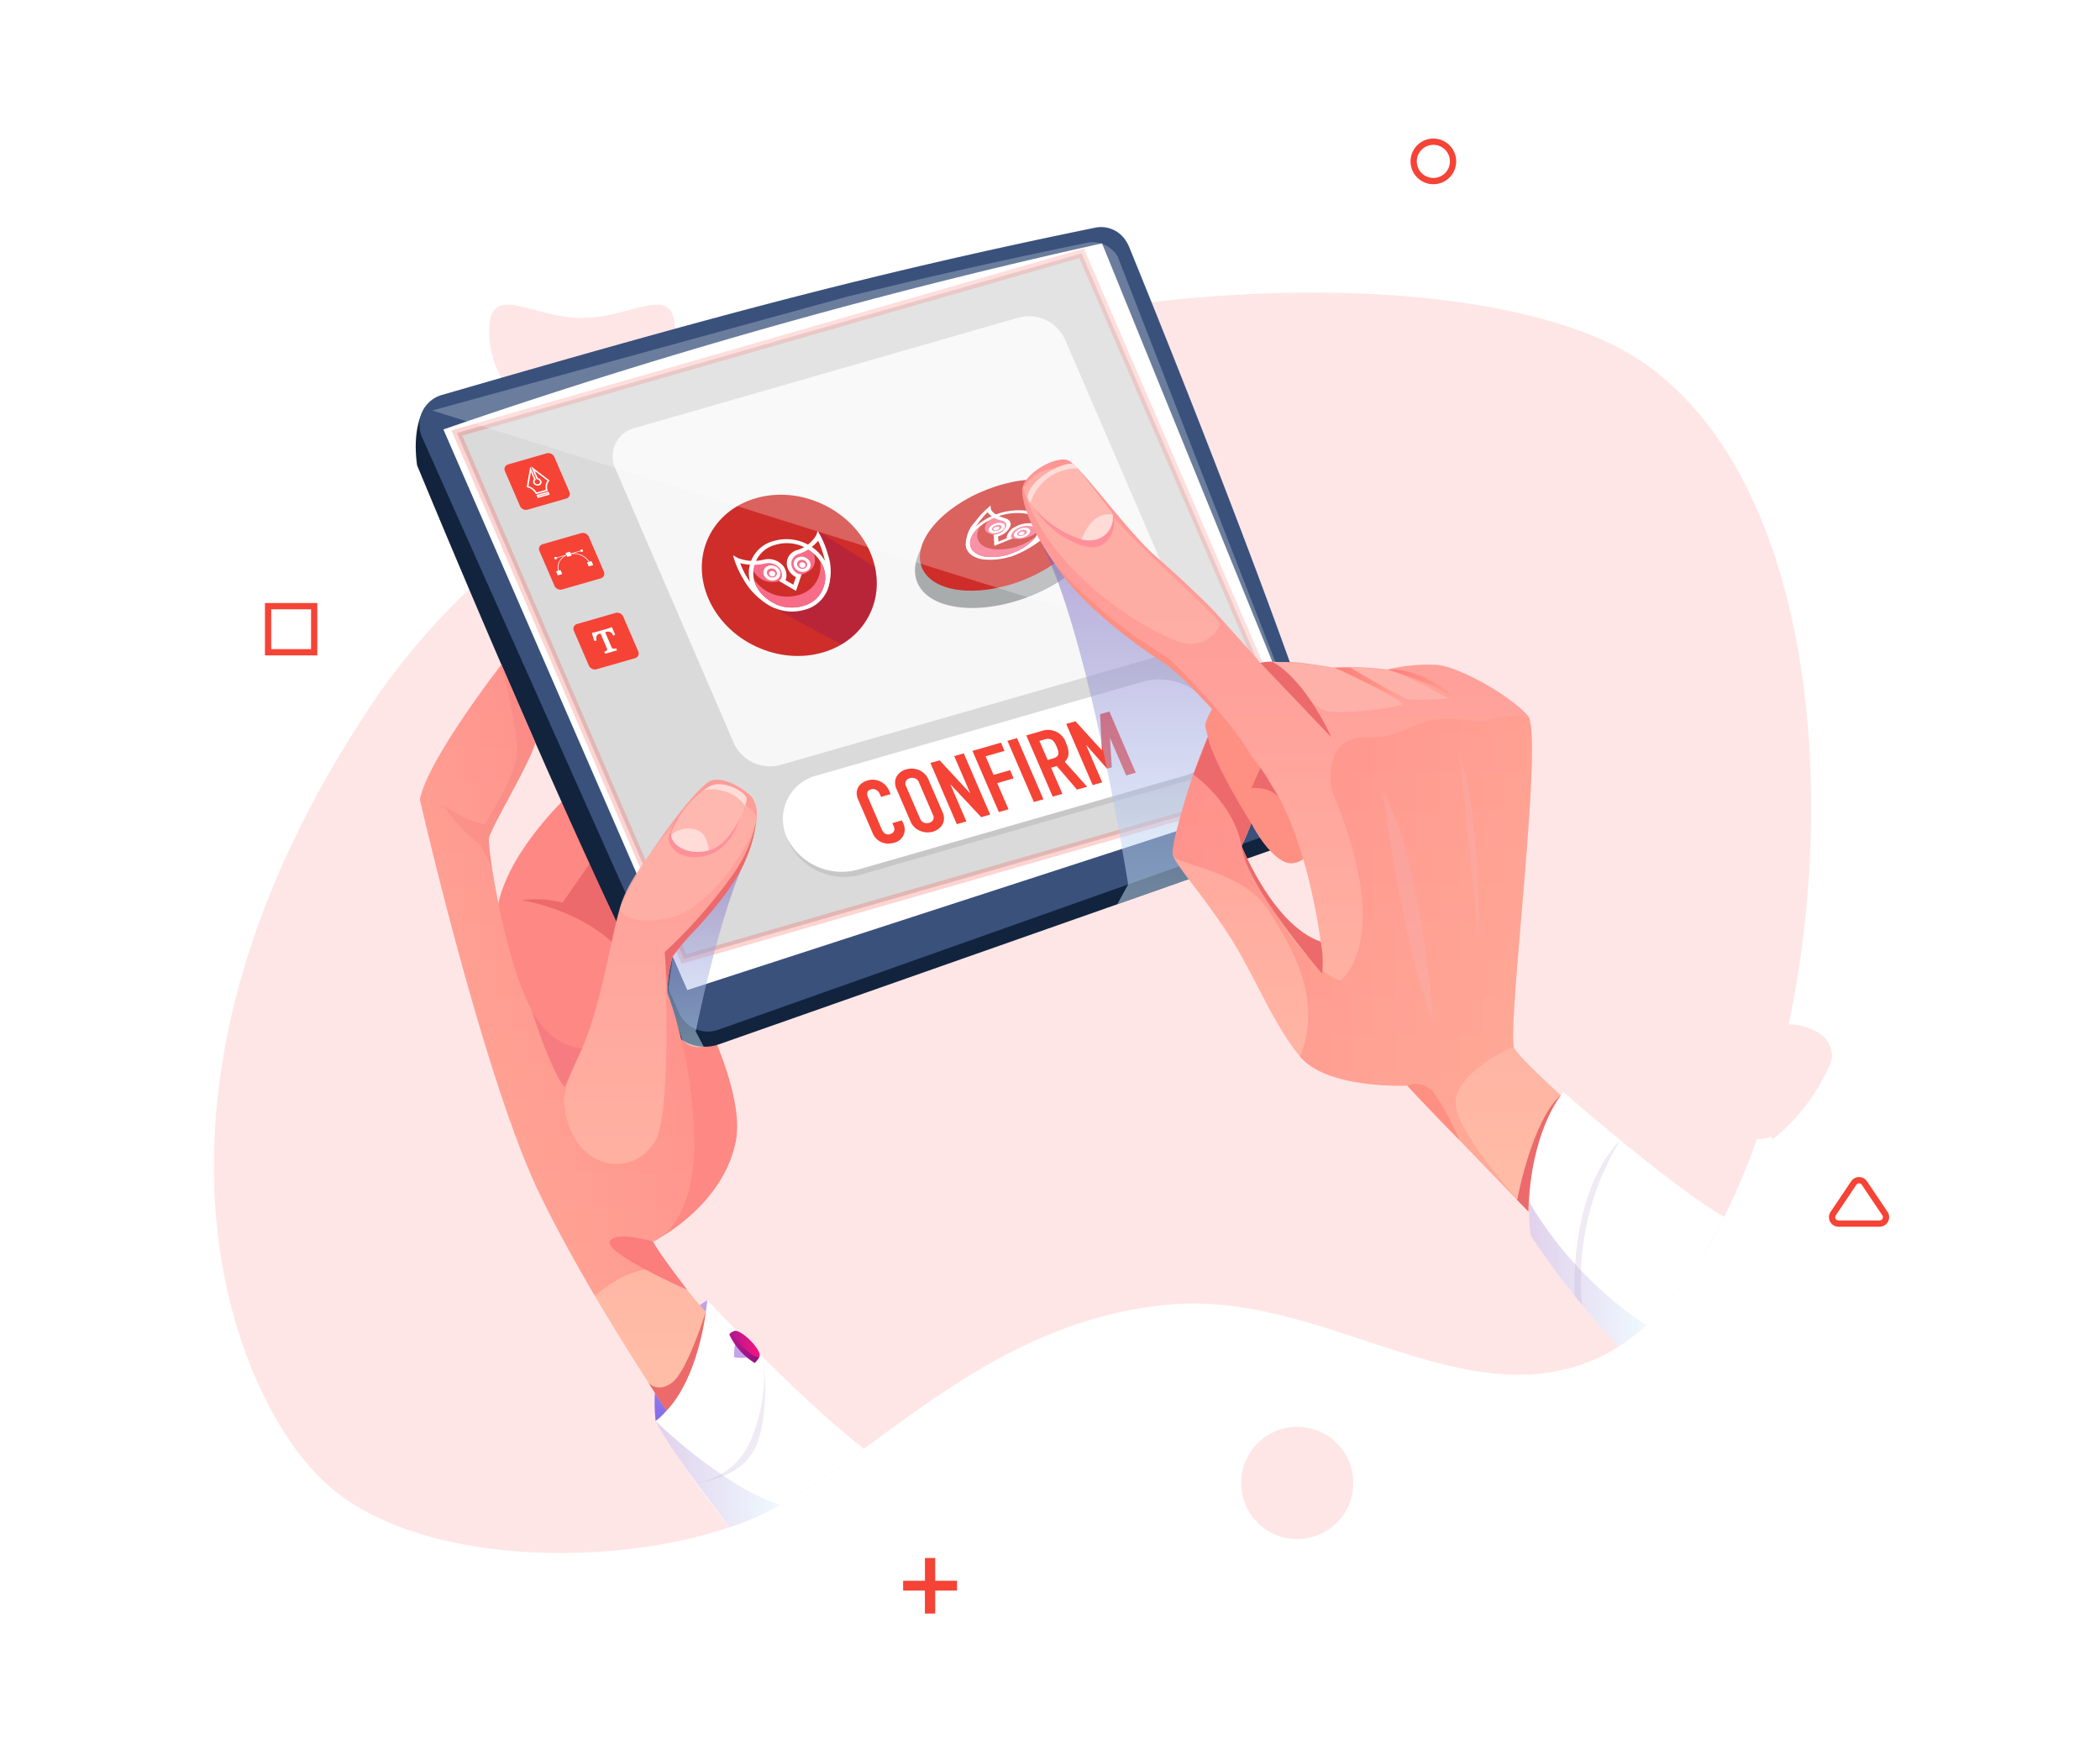 <?xml version="1.0" encoding="UTF-8"?> <svg xmlns="http://www.w3.org/2000/svg" xmlns:xlink="http://www.w3.org/1999/xlink" width="204.203" height="170.659" viewBox="0 0 204.203 170.659"><defs><linearGradient id="prefix__linear-gradient" x1=".5" x2=".5" y1="1" gradientUnits="objectBoundingBox"><stop offset="0" stop-color="#836ceb"></stop><stop offset="1" stop-color="#c3a4eb"></stop></linearGradient><linearGradient id="prefix__linear-gradient-2" x1=".5" x2=".5" y1="1" gradientUnits="objectBoundingBox"><stop offset="0" stop-color="#fff"></stop><stop offset="1" stop-color="#fff"></stop></linearGradient><linearGradient id="prefix__linear-gradient-3" x1="3.304" x2="3.556" y1="1.253" y2="1.631" gradientUnits="objectBoundingBox"><stop offset=".122" stop-color="#8c135b"></stop><stop offset=".274" stop-color="#90155c"></stop><stop offset=".452" stop-color="#9f1b5f"></stop><stop offset=".644" stop-color="#b62565"></stop><stop offset=".844" stop-color="#d7326d"></stop><stop offset=".979" stop-color="#f23e74"></stop></linearGradient><linearGradient id="prefix__linear-gradient-4" x1="3.339" x2="3.339" y1="1.002" y2="2.269" gradientUnits="objectBoundingBox"><stop offset="0" stop-color="#fff" stop-opacity="0"></stop><stop offset=".373" stop-color="#fff" stop-opacity=".008"></stop><stop offset=".507" stop-color="#fff" stop-opacity=".035"></stop><stop offset=".603" stop-color="#fff" stop-opacity=".078"></stop><stop offset=".68" stop-color="#fff" stop-opacity=".145"></stop><stop offset=".746" stop-color="#fff" stop-opacity=".231"></stop><stop offset=".805" stop-color="#fff" stop-opacity=".341"></stop><stop offset=".858" stop-color="#fff" stop-opacity=".467"></stop><stop offset=".907" stop-color="#fff" stop-opacity=".616"></stop><stop offset=".952" stop-color="#fff" stop-opacity=".784"></stop><stop offset=".993" stop-color="#fff" stop-opacity=".965"></stop><stop offset="1" stop-color="#fff"></stop></linearGradient><linearGradient id="prefix__linear-gradient-5" x1="-5.216" x2="-5.216" y1="117.938" y2="119.433" xlink:href="#prefix__linear-gradient-4"></linearGradient><linearGradient id="prefix__linear-gradient-6" x1=".5" x2=".5" y1="1" gradientUnits="objectBoundingBox"><stop offset="0" stop-color="#ccedff"></stop><stop offset="1" stop-color="#755cbb"></stop></linearGradient><linearGradient id="prefix__linear-gradient-7" x1=".5" x2=".5" y1="1" gradientUnits="objectBoundingBox"><stop offset=".016" stop-color="#ffc2a9"></stop><stop offset="1" stop-color="#ff9595"></stop></linearGradient><linearGradient id="prefix__linear-gradient-8" x2="1" y1=".5" y2=".5" gradientUnits="objectBoundingBox"><stop offset="0" stop-color="#ff7c7c"></stop><stop offset=".984" stop-color="#ff9e8b"></stop></linearGradient><linearGradient id="prefix__linear-gradient-10" x1="0" x2="1" y1=".5" y2=".5" xlink:href="#prefix__linear-gradient-8"></linearGradient><linearGradient id="prefix__linear-gradient-11" x1="0" x2="1" y1=".5" y2=".5" xlink:href="#prefix__linear-gradient-8"></linearGradient><linearGradient id="prefix__linear-gradient-12" x2="1" y1=".5" y2=".5" gradientUnits="objectBoundingBox"><stop offset=".016" stop-color="#ff9e8b"></stop><stop offset="1" stop-color="#ff7c7c"></stop></linearGradient><linearGradient id="prefix__linear-gradient-14" x2="1" y1=".5" y2=".5" gradientUnits="objectBoundingBox"><stop offset="0" stop-color="#9d68c2"></stop><stop offset="1" stop-color="#ccedff"></stop></linearGradient><linearGradient id="prefix__linear-gradient-16" x1="-508.767" x2="-507.602" y1="-32.919" y2="-32.919" xlink:href="#prefix__linear-gradient"></linearGradient><linearGradient id="prefix__linear-gradient-17" x2="1" y1=".5" y2=".5" gradientUnits="objectBoundingBox"><stop offset="0" stop-color="#b31a8f"></stop><stop offset="1" stop-color="#92117e"></stop></linearGradient><linearGradient id="prefix__linear-gradient-18" x2="1" y1=".5" y2=".5" gradientUnits="objectBoundingBox"><stop offset="0" stop-color="#b31a8f"></stop><stop offset="1" stop-color="#fe117e"></stop></linearGradient><radialGradient id="prefix__radial-gradient" cx=".5" cy=".5" r=".481" gradientTransform="matrix(.8 .71 -.774 .675 .56 -2.695)" gradientUnits="objectBoundingBox"><stop offset=".517" stop-color="#f54336"></stop><stop offset=".711" stop-color="#f24135"></stop><stop offset=".834" stop-color="#e93c32"></stop><stop offset=".938" stop-color="#db342d"></stop><stop offset="1" stop-color="#ce2d29"></stop></radialGradient><radialGradient id="prefix__radial-gradient-2" cx=".5" cy=".5" r=".722" gradientTransform="matrix(.375 .73 -.415 .708 26.559 24.241)" xlink:href="#prefix__radial-gradient"></radialGradient><clipPath id="prefix__clip-path"><ellipse id="prefix__Ellipse_238" cx="7.64" cy="8.682" class="prefix__cls-1" data-name="Ellipse 238" rx="7.64" ry="8.682" transform="rotate(-64.924 10.878 6.92)"></ellipse></clipPath><style> .prefix__cls-1,.prefix__cls-45{fill:none}.prefix__cls-2,.prefix__cls-34{fill:#fff}.prefix__cls-3{fill:#ffe6e6}.prefix__cls-6{fill:#ec6a6b}.prefix__cls-16{fill:#f76d89}.prefix__cls-20{fill:#f54336}.prefix__cls-45{stroke:#f54336;stroke-miterlimit:10}.prefix__cls-24,.prefix__cls-34,.prefix__cls-38,.prefix__cls-39,.prefix__cls-44{isolation:isolate}.prefix__cls-24,.prefix__cls-34{opacity:.5}.prefix__cls-24,.prefix__cls-38,.prefix__cls-39,.prefix__cls-44{mix-blend-mode:multiply}.prefix__cls-24{fill:url(#prefix__linear-gradient-6)}.prefix__cls-25{fill:#fe9083}.prefix__cls-26{fill:url(#prefix__linear-gradient-7)}.prefix__cls-27,.prefix__cls-31{fill:#feb1a8}.prefix__cls-27{opacity:.8}.prefix__cls-32{fill:#ff909a}.prefix__cls-33{fill:#feb8b0}.prefix__cls-34{mix-blend-mode:soft-light}.prefix__cls-38{fill:#b396c7}.prefix__cls-38,.prefix__cls-44{opacity:.2}.prefix__cls-39{opacity:.3;fill:url(#prefix__linear-gradient-14)}.prefix__cls-44{fill:#ecc1c9}.prefix__cls-45{stroke-width:.609px} </style></defs><g id="prefix__Group_1035" data-name="Group 1035" transform="translate(-843.069 -209.435)"><path id="prefix__Rectangle_584" d="M0 0H204.203V170.659H0z" class="prefix__cls-2" data-name="Rectangle 584" transform="translate(843.069 209.435)"></path><g id="prefix__Group_1031" data-name="Group 1031" transform="translate(863.871 223.212)"><g id="prefix__Group_1029" data-name="Group 1029" transform="translate(0 8.282)"><path id="prefix__Path_33605" d="M922.9 250.522a9.04 9.04 0 1 1-18.08 0c0-4.992 4.047-1.338 9.04-1.338s9.04-3.655 9.04 1.338z" class="prefix__cls-3" data-name="Path 33605" transform="translate(-878.06 -240.332)"></path><path id="prefix__Path_33606" d="M1016.928 336.227a36.3 36.3 0 0 1-7.608 10.565 19.827 19.827 0 0 1-2.609 2.029 16.2 16.2 0 0 1-2.616 1.384c-13.043 5.391-26.4-6.877-41.318-5.428-12.507 1.218-21.506 8.167-29.485 14a78.738 78.738 0 0 1-8.195 5.471c-.754.42-1.515.8-2.268 1.145-.812.363-1.674.7-2.594 1.014a.008.008 0 0 1-.008.008l-.007-.008c-11.558 3.964-31.079 3.819-39.731-4.71-9.058-8.934-20.058-37.89 4.855-75.187 27.681-41.456 103.31-47.187 123.519-33.478 20.913 14.174 20.073 59.377 8.065 83.195z" class="prefix__cls-3" data-name="Path 33606" transform="translate(-870.077 -239.983)"></path><path id="prefix__Path_33607" fill="url(#prefix__linear-gradient)" d="M930.848 373.556s-5.974 3.129-5.037 11.753c0 0 6.498-3.352 5.037-11.753z" data-name="Path 33607" transform="translate(-882.862 -269.209)"></path><path id="prefix__Path_33608" fill="#fe8883" d="M921.743 352.707s6.08-3.256 7.286-9.283-6.113-18.038-6.113-18.038l-9.9-15.885s-5.874 5.3-7.07 10.745 5.52 20.078 5.52 20.078z" data-name="Path 33608" transform="translate(-878.286 -254.489)"></path><g id="prefix__Group_1013" data-name="Group 1013" transform="translate(147.078 77.529)"><path id="prefix__Path_33609" d="M1065.514 349.942a19.278 19.278 0 0 0 5.4-6.882 3.375 3.375 0 0 0 .394-1.356 2.749 2.749 0 0 0-1.439-2.206 5.647 5.647 0 0 0-6.306.448 7 7 0 0 0-2.509 5.962 4.715 4.715 0 0 0 1.447 3.3 2.654 2.654 0 0 0 3.383.137.574.574 0 0 0-.866-.42z" class="prefix__cls-3" data-name="Path 33609" transform="translate(-1061.037 -338.737)"></path></g><path id="prefix__Path_33610" d="M908.912 322s5.572.809 9.285 4.523l.509-1.686-3.146-6.425-2.65 3.823a10.438 10.438 0 0 0-3.998-.235z" class="prefix__cls-6" data-name="Path 33610" transform="translate(-879.001 -256.536)"></path><path id="prefix__Path_33611" fill="#12233d" d="M896.5 260.8s-1.363 1.647-.813 5.675c0 0 15.99 38.771 24.357 54.352a4.133 4.133 0 0 0 5.025 1.938l56.2-19.76-.494-1.426-57.312 19.267z" data-name="Path 33611" transform="translate(-875.931 -243.297)"></path><path id="prefix__Path_33612" fill="#3a517c" d="M982.657 295.727L925.1 316.133a3.063 3.063 0 0 1-3.827-1.637l-24.956-55.9a3.014 3.014 0 0 1 1.775-4.145c15.942-4.616 28.036-8.029 40.326-11.058l.123-.028c7.406-1.826 14.876-3.508 23.3-5.232a2.858 2.858 0 0 1 2.885 1.3l.014.022a3.342 3.342 0 0 1 .3.572c2.55 6.246 10.115 24.992 15.586 40.26l.022.065c1.521 4.246 2.877 8.224 3.92 11.587a3.072 3.072 0 0 1-1.911 3.788z" data-name="Path 33612" transform="translate(-876.044 -238.076)"></path><path id="prefix__Path_33613" fill="url(#prefix__linear-gradient-2)" d="M899.049 258.249l23.716 54.507 61.728-20.045-21.4-52.553a586.178 586.178 0 0 0-64.044 18.091z" data-name="Path 33613" transform="translate(-876.735 -238.555)"></path><g id="prefix__Group_1028" data-name="Group 1028" transform="translate(23.627 2.572)"><path id="prefix__Path_33614" fill="#5b5b5b" d="M983.572 292.554l-60.744 17.47-22.074-51.139 60.744-17.47z" data-name="Path 33614" opacity="0.23" transform="translate(-900.753 -241.415)"></path><path id="prefix__Path_33615" fill="#fff" d="M973.985 282.268l-37.225 10.706a3.863 3.863 0 0 1-4.531-2.041l-11.577-26.819a2.84 2.84 0 0 1 1.963-3.909L959.84 249.5a3.862 3.862 0 0 1 4.53 2.041l11.577 26.819a2.839 2.839 0 0 1-1.962 3.908z" data-name="Path 33615" opacity="0.77" transform="translate(-905.269 -243.24)"></path><g id="prefix__Group_1022" data-name="Group 1022" transform="translate(21.219 19.838)"><g id="prefix__Group_1018" data-name="Group 1018" transform="translate(0 .87)"><g id="prefix__Group_1016" data-name="Group 1016"><ellipse id="prefix__Ellipse_237" cx="7.64" cy="8.682" fill="url(#prefix__radial-gradient)" data-name="Ellipse 237" rx="7.64" ry="8.682" transform="rotate(-64.924 10.878 6.92)"></ellipse><g id="prefix__Group_1015" data-name="Group 1015"><g id="prefix__Group_1014" clip-path="url(#prefix__clip-path)" data-name="Group 1014"><path id="prefix__Path_33616" fill="url(#prefix__linear-gradient-3)" d="M944.9 276.461l8.383 5.3.257 4.971-4.177 1.934-9.187-4.966a6.237 6.237 0 0 0 1.4.219c.682.01 2.125.216 2.793-.38s1.61-1.467 1.7-2.113a10.743 10.743 0 0 0-.33-2.4l-.6-2.133z" data-name="Path 33616" opacity="0.31" transform="translate(-931.031 -270.177)"></path></g></g><path id="prefix__Path_33617" fill="url(#prefix__linear-gradient-4)" d="M942.231 284.939a8.123 8.123 0 0 1-7.625-1.916c-.277-.256-.728-.023-.587.305l.006.015a8.112 8.112 0 0 0 9.44 4.458 5.961 5.961 0 0 0 3.932-8.3l-.007-.015c-.142-.328-.672-.279-.691.062a5.955 5.955 0 0 1-4.468 5.391z" data-name="Path 33617" opacity="0.25" transform="translate(-929.61 -270.82)"></path></g><g id="prefix__Group_1017" data-name="Group 1017" transform="translate(5.63 6.284)"><path id="prefix__Path_33618" d="M944.846 278.544s1.276 2-.914 2.628a1.066 1.066 0 0 1-1.114-.661 1.085 1.085 0 0 1 .565-1.448c.373-.107 1.463-.519 1.463-.519z" class="prefix__cls-16" data-name="Path 33618" transform="translate(-937.248 -276.94)"></path><path id="prefix__Path_33619" d="M937.883 280.618a2.128 2.128 0 0 0 2.73 1.58.778.778 0 0 0 .36-1.084 1.493 1.493 0 0 0-1.552-.839c-.372.106-1.538.343-1.538.343z" class="prefix__cls-16" data-name="Path 33619" transform="translate(-936.134 -277.331)"></path><path id="prefix__Path_33620" d="M942.988 284.371a4.364 4.364 0 0 1-5.113-2.3 3.208 3.208 0 0 1 2.215-4.411 4.364 4.364 0 0 1 5.113 2.3 3.208 3.208 0 0 1-2.215 4.411zm-2.737-6.341a2.85 2.85 0 0 0-1.969 3.921 3.88 3.88 0 0 0 4.546 2.049 2.852 2.852 0 0 0 1.969-3.922 3.88 3.88 0 0 0-4.546-2.048z" class="prefix__cls-2" data-name="Path 33620" transform="translate(-936.069 -276.699)"></path><ellipse id="prefix__Ellipse_239" cx=".267" cy=".305" class="prefix__cls-2" data-name="Ellipse 239" rx=".267" ry=".305" transform="rotate(-73.7 4.608 -.133)"></ellipse><ellipse id="prefix__Ellipse_240" cx=".267" cy=".305" class="prefix__cls-2" data-name="Ellipse 240" rx=".267" ry=".305" transform="rotate(-73.7 5.514 -2.513)"></ellipse><path id="prefix__Path_33621" d="M940.579 282.25a.915.915 0 0 1-1.072-.483.672.672 0 0 1 .464-.924.915.915 0 0 1 1.072.483.672.672 0 0 1-.464.924zm-.484-1.121a.4.4 0 0 0-.275.549.543.543 0 0 0 .636.286.4.4 0 0 0 .276-.549.544.544 0 0 0-.638-.286z" class="prefix__cls-2" data-name="Path 33621" transform="translate(-936.494 -277.46)"></path><path id="prefix__Path_33622" d="M944.392 281.153a.914.914 0 0 1-1.071-.482.672.672 0 0 1 .464-.925.915.915 0 0 1 1.072.483.672.672 0 0 1-.465.924zm-.484-1.121a.4.4 0 0 0-.276.549.543.543 0 0 0 .636.287.4.4 0 0 0 .276-.549.543.543 0 0 0-.636-.287z" class="prefix__cls-2" data-name="Path 33622" transform="translate(-937.37 -277.208)"></path><path id="prefix__Path_33623" d="M944.577 282.5a.244.244 0 0 1-.167-.014.2.2 0 0 1-.113-.263c.865-1.706 0-3.937-.4-4.808a4.317 4.317 0 0 1-1.87 1.271 1.009 1.009 0 0 0-.742.847 1.117 1.117 0 0 0 .445.961.744.744 0 0 0 .3.153l.248.049-.544 1.594-1.645-.965.155-.165a.509.509 0 0 0 .12-.276 1.1 1.1 0 0 0-.391-.977 1.381 1.381 0 0 0-1.229-.281 5.388 5.388 0 0 1-2.432-.032 7.347 7.347 0 0 0 3.378 3.953.2.2 0 0 1 .115.263.218.218 0 0 1-.286.083 6.712 6.712 0 0 1-2.915-2.768 9.2 9.2 0 0 1-.853-1.838l-.14-.459.458.257a4.137 4.137 0 0 0 2.553.161 1.858 1.858 0 0 1 1.644.391 1.474 1.474 0 0 1 .532 1.329.967.967 0 0 1-.084.275l.762.446.251-.738a1.371 1.371 0 0 1-.276-.171 1.5 1.5 0 0 1-.606-1.307 1.351 1.351 0 0 1 .981-1.146 3.185 3.185 0 0 0 1.866-1.432l.159-.434.243.428a9.085 9.085 0 0 1 .747 1.869 5.068 5.068 0 0 1-.145 3.648.191.191 0 0 1-.119.096z" class="prefix__cls-2" data-name="Path 33623" transform="translate(-935.612 -276.461)"></path><path id="prefix__Path_33624" d="M942.524 283.563a3.934 3.934 0 0 1-4.266-1.536 3.015 3.015 0 0 0 .176.541 3.881 3.881 0 0 0 4.546 2.048 2.852 2.852 0 0 0 1.969-3.922 3.294 3.294 0 0 0-.28-.511 2.864 2.864 0 0 1-2.145 3.38z" class="prefix__cls-16" data-name="Path 33624" transform="translate(-936.22 -277.316)"></path></g></g><g id="prefix__Group_1021" data-name="Group 1021" transform="translate(21.616)"><ellipse id="prefix__Ellipse_241" cx="9.629" cy="5.28" fill="#0c1416" data-name="Ellipse 241" opacity="0.33" rx="9.629" ry="5.28" transform="rotate(-21.2 19.167 3.587)"></ellipse><g id="prefix__Group_1020" data-name="Group 1020" transform="translate(.651)"><ellipse id="prefix__Ellipse_242" cx="8.646" cy="4.741" fill="url(#prefix__radial-gradient-2)" data-name="Ellipse 242" rx="8.646" ry="4.741" transform="rotate(-21.25 16.685 3.134)"></ellipse><path id="prefix__Path_33625" fill="url(#prefix__linear-gradient-5)" d="M965.483 279.056c-2.234-.438-3.172-1.865-2.636-3.555.074-.233-.4-.25-.615-.02l-.01.01c-2.333 2.469-1.721 4.962 1.366 5.569s7.482-.9 9.816-3.372l.009-.01c.216-.23-.132-.375-.454-.19a11.612 11.612 0 0 1-7.476 1.568z" data-name="Path 33625" opacity="0.25" transform="translate(-958.038 -269.043)"></path><g id="prefix__Group_1019" data-name="Group 1019" transform="translate(5.982 4.676)"><path id="prefix__Path_33626" d="M973.744 275.838a3.036 3.036 0 0 1-2.917 1.175s-.572-.212-.039-.732a2.245 2.245 0 0 1 1.643-.628c.311.061 1.313.185 1.313.185z" class="prefix__cls-16" data-name="Path 33626" transform="translate(-966.262 -273.794)"></path><path id="prefix__Path_33627" d="M968.13 274.649s-1.7 1.413.13 1.774a1.589 1.589 0 0 0 1.194-.491c.464-.535.183-.914-.129-.975s-1.195-.308-1.195-.308z" class="prefix__cls-16" data-name="Path 33627" transform="translate(-965.539 -273.566)"></path><path id="prefix__Path_33628" d="M966.552 278.6c-1.689-.332-2.066-1.657-.841-2.954a6.424 6.424 0 0 1 5.286-1.75c1.69.332 2.067 1.657.842 2.954a6.426 6.426 0 0 1-5.287 1.75zm4.2-4.443a5.713 5.713 0 0 0-4.7 1.556c-1.09 1.154-.754 2.331.748 2.626a5.709 5.709 0 0 0 4.7-1.556c1.088-1.156.753-2.334-.749-2.629z" class="prefix__cls-2" data-name="Path 33628" transform="translate(-964.983 -273.375)"></path><ellipse id="prefix__Ellipse_243" cx=".302" cy=".166" class="prefix__cls-2" data-name="Ellipse 243" rx=".302" ry=".166" transform="rotate(-19.368 7.726 -6.648)"></ellipse><ellipse id="prefix__Ellipse_244" cx=".302" cy=".166" class="prefix__cls-2" data-name="Ellipse 244" rx=".302" ry=".166" transform="rotate(-19.368 10.366 -13.603)"></ellipse><path id="prefix__Path_33629" d="M968.211 276.43c-.354-.069-.433-.347-.177-.619a1.348 1.348 0 0 1 1.108-.367c.354.069.434.347.176.619a1.346 1.346 0 0 1-1.107.367zm.742-.786a.8.8 0 0 0-.658.218c-.153.161-.106.327.1.367a.8.8 0 0 0 .658-.217c.158-.161.111-.326-.099-.367z" class="prefix__cls-2" data-name="Path 33629" transform="translate(-965.647 -273.745)"></path><path id="prefix__Path_33630" d="M971.4 277.057c-.354-.069-.434-.347-.176-.619a1.345 1.345 0 0 1 1.108-.367c.354.069.433.347.176.619a1.348 1.348 0 0 1-1.108.367zm.742-.786a.8.8 0 0 0-.658.217c-.152.162-.105.327.1.368a.8.8 0 0 0 .658-.218c.158-.16.111-.326-.099-.367z" class="prefix__cls-2" data-name="Path 33630" transform="translate(-966.38 -273.889)"></path><path id="prefix__Path_33631" d="M969.21 278.217a.1.1 0 0 1-.084-.062c-.018-.064.06-.146.175-.184a10.344 10.344 0 0 0 4.144-2.825 6.714 6.714 0 0 1-2.23.1 1.964 1.964 0 0 0-1.2.233 1.15 1.15 0 0 0-.619.684.209.209 0 0 0 .036.185l.1.109-1.762.716-.07-1.073.24-.042a1.165 1.165 0 0 0 .319-.116 1.244 1.244 0 0 0 .665-.675c.069-.264-.082-.452-.451-.557a2.393 2.393 0 0 1-1.367-.81c-.6.612-1.989 2.172-1.657 3.313.018.064-.059.147-.173.185s-.223.017-.241-.046a3.071 3.071 0 0 1 .846-2.5 9.953 9.953 0 0 1 1.182-1.306l.337-.3.029.293c.018.194.319.636 1.321.921.6.172.654.505.589.754a1.67 1.67 0 0 1-.9.917 2.2 2.2 0 0 1-.3.126l.031.5.816-.332a.415.415 0 0 1 0-.186 1.54 1.54 0 0 1 .842-.929 2.684 2.684 0 0 1 1.607-.323 5.47 5.47 0 0 0 2.375-.194l.487-.192-.251.32a10.464 10.464 0 0 1-1.271 1.289 10.151 10.151 0 0 1-3.4 2 .322.322 0 0 1-.165.007z" class="prefix__cls-2" data-name="Path 33631" transform="translate(-964.98 -273.243)"></path><path id="prefix__Path_33632" d="M967.622 278.055c-1.338-.263-1.75-1.226-1.054-2.249a4.082 4.082 0 0 0-.392.36c-1.09 1.154-.754 2.331.748 2.626a5.71 5.71 0 0 0 4.7-1.556 3.043 3.043 0 0 0 .305-.377 5.767 5.767 0 0 1-4.307 1.196z" class="prefix__cls-16" data-name="Path 33632" transform="translate(-965.108 -273.832)"></path></g></g></g></g><g id="prefix__Group_1024" data-name="Group 1024" transform="translate(4.627 19.424)"><path id="prefix__Path_33633" d="M912.747 271.057l-3.719 1.07a.644.644 0 0 1-.755-.34l-1.471-3.407a.473.473 0 0 1 .327-.652l3.719-1.07a.643.643 0 0 1 .755.34l1.471 3.407a.473.473 0 0 1-.327.652z" class="prefix__cls-20" data-name="Path 33633" transform="translate(-906.761 -266.634)"></path><g id="prefix__Group_1023" data-name="Group 1023" transform="translate(2.159 1.301)"><g id="prefix__Path_965" data-name="Path 965" transform="translate(.947 2.437)"><path id="prefix__Path_33634" d="M910.921 272.116l-.116-.273-.011-.024 1.157-.333.011.022.107.25.013.024z" class="prefix__cls-1" data-name="Path 33634" transform="translate(-910.794 -271.487)"></path><path id="prefix__Path_33635" d="M911.884 271.694l-.016-.038-.877.252.016.038.877-.252m.2.088l-1.161.334-.116-.273-.011-.024 1.157-.333.011.022.108.249a.153.153 0 0 0 .01.025z" class="prefix__cls-2" data-name="Path 33635" transform="translate(-910.794 -271.487)"></path></g><g id="prefix__Path_966" data-name="Path 966"><path id="prefix__Path_33636" d="M910.005 268.323l1.789 1.362a.96.96 0 0 0-.172 1l-.023.008-1.109.319c-.018 0-.027 0-.035-.014a1.289 1.289 0 0 0-.865-.664l-.019-.005h-.007l.349-1.978a.193.193 0 0 1 .011.023l.307.709c.027.062.051.124.077.186q.07.163.143.324c.008.016.006.025-.011.035a.21.21 0 0 0-.068.3.3.3 0 0 0 .369.1.214.214 0 0 0 .1-.283.289.289 0 0 0-.278-.155.025.025 0 0 1-.028-.015l-.532-1.233v-.011z" class="prefix__cls-1" data-name="Path 33636" transform="translate(-909.564 -268.323)"></path><path id="prefix__Path_33637" d="M910.343 268.752l.3.7a.492.492 0 0 1 .16.055.413.413 0 0 1 .177.186.336.336 0 0 1-.193.461.408.408 0 0 1-.042.015.469.469 0 0 1-.5-.179.338.338 0 0 1-.056-.266.329.329 0 0 1 .092-.164c-.04-.09-.078-.175-.113-.258-.015-.033-.029-.067-.042-.1l-.036-.086-.112-.26-.244 1.378a1.436 1.436 0 0 1 .8.615l.749-.216.151-.043a1.052 1.052 0 0 1 .155-.89l-1.251-.952m-.43-.4a.249.249 0 0 1 .012.023l.306.709.078.186q.07.163.143.324c.008.017.006.025-.011.035a.209.209 0 0 0-.068.3.3.3 0 0 0 .32.114l.026-.009a.213.213 0 0 0 .125-.293.291.291 0 0 0-.279-.156c-.017 0-.023 0-.028-.017l-.532-1.233v-.011l1.789 1.362a.96.96 0 0 0-.172 1l-.023.008-1.108.32c-.017 0-.026 0-.036-.014a1.287 1.287 0 0 0-.865-.664l-.019-.005h-.006z" class="prefix__cls-2" data-name="Path 33637" transform="translate(-909.564 -268.323)"></path></g></g></g><path id="prefix__Path_33638" d="M917.1 281.131l-3.719 1.069a.643.643 0 0 1-.755-.34l-1.471-3.407a.474.474 0 0 1 .327-.652l3.719-1.069a.644.644 0 0 1 .756.34l1.47 3.407a.473.473 0 0 1-.327.652z" class="prefix__cls-20" data-name="Path 33638" transform="translate(-903.133 -249.525)"></path><path id="prefix__Path_33639" d="M921.444 291.206l-3.719 1.07a.644.644 0 0 1-.756-.34l-1.47-3.407a.473.473 0 0 1 .327-.652l3.719-1.07a.643.643 0 0 1 .755.34l1.471 3.407a.473.473 0 0 1-.327.652z" class="prefix__cls-20" data-name="Path 33639" transform="translate(-904.132 -251.841)"></path><g id="prefix__Group_584" data-name="Group 584" transform="translate(9.463 28.783)"><path id="prefix__Path_964" d="M916.823 280.3a.048.048 0 0 1-.038.032l-.347.1c-.032.008-.045 0-.058-.026l-.136-.316c-.012-.026-.005-.039.025-.047l.106-.031.021-.006a1.759 1.759 0 0 0-1.722-.759l.006.017.043.1c.01.023 0 .036-.022.043l-.362.1a.038.038 0 0 1-.045-.014v-.008l-.043-.1-.008-.017a1.262 1.262 0 0 0-.76 1.471h.019l.11-.032a.038.038 0 0 1 .054.025l.137.317c.012.027.005.039-.024.047l-.35.1a.058.058 0 0 1-.052-.006l-.152-.354a.049.049 0 0 1 .039-.031l.139-.039c.014 0 .018-.009.014-.022a1.182 1.182 0 0 1-.037-.363 1.3 1.3 0 0 1 .625-1.053l.016-.011a.013.013 0 0 0-.011 0l-.686.2a.016.016 0 0 0-.012.019.115.115 0 0 1-.108.115.145.145 0 0 1-.159-.1.113.113 0 0 1 .105-.135.154.154 0 0 1 .125.043.024.024 0 0 0 .028.007l.889-.256.02-.007-.055-.127a.036.036 0 0 1 .007-.047l.386-.111a.047.047 0 0 1 .041.034c.015.037.032.073.048.11l.009.017.019-.005.89-.256a.019.019 0 0 0 .017-.02.119.119 0 0 1 .137-.109.137.137 0 0 1 .132.131.119.119 0 0 1-.137.109.153.153 0 0 1-.1-.047.024.024 0 0 0-.029-.008l-.672.194h-.016a.035.035 0 0 0 .018 0 1.89 1.89 0 0 1 .947.243 1.663 1.663 0 0 1 .6.558.022.022 0 0 0 .03.012l.141-.041a.049.049 0 0 1 .052.008z" class="prefix__cls-2" data-name="Path 964" transform="translate(-913.039 -278.785)"></path></g><g id="prefix__Group_708" data-name="Group 708" transform="translate(13.12 36.335)"><g id="prefix__Group_1025" data-name="Group 1025"><path id="prefix__Path_1004" d="M919.14 291.138l-.039-.09q.353-.1.233-.38l-.6-1.392c-.032-.075-.1-.1-.21-.065a.441.441 0 0 0-.3.23.756.756 0 0 0-.034.447h-.112l-.189-.669c.053-.008.1-.017.15-.026s.091-.019.132-.031l1.27-.365c.046-.014.093-.029.139-.047l.142-.058.273.632-.083.038a.577.577 0 0 0-.734-.333q-.164.047-.12.15l.6 1.393q.12.278.476.176l.039.091z" class="prefix__cls-2" data-name="Path 1004" transform="translate(-917.811 -288.615)"></path><path id="prefix__Path_33640" d="M920.236 290.855l-1.156.332-.086-.2.06-.018c.26-.075.241-.2.2-.307l-.6-1.392c-.009-.022-.024-.057-.126-.028a.386.386 0 0 0-.262.2.7.7 0 0 0-.03.413l.014.062-.238.011-.219-.776.062-.01c.052-.008.1-.017.148-.026s.088-.018.127-.03l1.27-.365c.044-.012.089-.028.133-.045l.14-.057.064-.028.32.742-.193.086-.03-.058a.5.5 0 0 0-.652-.3c-.1.029-.091.061-.084.077l.6 1.393c.045.1.13.213.392.138l.06-.018zm-.971.156l.69-.2a.376.376 0 0 1-.378-.243l-.6-1.393c-.02-.047-.046-.164.156-.222a.626.626 0 0 1 .712.206l-.177-.409-.079.032c-.049.019-.1.035-.145.049l-1.269.365c-.044.012-.09.024-.139.033l-.089.016.141.5a.8.8 0 0 1 .054-.352.5.5 0 0 1 .337-.263c.2-.056.27.054.292.1l.6 1.393a.278.278 0 0 1-.107.387z" class="prefix__cls-2" data-name="Path 33640" transform="translate(-917.788 -288.591)"></path></g></g><path id="prefix__Path_33641" fill="none" stroke="#f54336" stroke-miterlimit="10" stroke-width="0.779px" d="M983.572 292.554l-60.744 17.47-22.074-51.139 60.744-17.47z" data-name="Path 33641" opacity="0.23" transform="translate(-900.753 -241.415)"></path><g id="prefix__Group_1027" data-name="Group 1027" transform="translate(31.69 41.436)"><path id="prefix__Path_33642" fill="#595959" d="M981.126 305.248l-31.59 9.085a5.953 5.953 0 0 1-6.982-3.146 4.375 4.375 0 0 1 3.025-6.022l31.59-9.085a5.952 5.952 0 0 1 6.982 3.145 4.375 4.375 0 0 1-3.025 6.023z" data-name="Path 33642" opacity="0.15" transform="translate(-941.962 -295.362)"></path><path id="prefix__Path_33643" d="M980.848 304.6l-31.59 9.085a5.952 5.952 0 0 1-6.982-3.145 4.376 4.376 0 0 1 3.025-6.023l31.59-9.085a5.952 5.952 0 0 1 6.982 3.145 4.375 4.375 0 0 1-3.025 6.023z" class="prefix__cls-2" data-name="Path 33643" transform="translate(-941.898 -295.214)"></path><g id="prefix__Group_1026" data-name="Group 1026" transform="translate(7.184 3.109)"><path id="prefix__Path_33644" d="M955.626 311.812l.159.368a1.3 1.3 0 0 1 .111.555 1.308 1.308 0 0 1-.125.529 1.324 1.324 0 0 1-.338.44 1.384 1.384 0 0 1-.531.28 2.365 2.365 0 0 1-.567.088 1.571 1.571 0 0 1-.593-.092 1.688 1.688 0 0 1-.547-.327 1.741 1.741 0 0 1-.431-.632l-1.414-3.276a1.419 1.419 0 0 1-.125-.575 1.162 1.162 0 0 1 .123-.524 1.27 1.27 0 0 1 .354-.426 1.636 1.636 0 0 1 .571-.281 1.7 1.7 0 0 1 1.237.086 1.8 1.8 0 0 1 .511.365 1.734 1.734 0 0 1 .361.539l.145.334-.931.268-.122-.284a.82.82 0 0 0-.343-.39.606.606 0 0 0-.5-.063q-.347.1-.376.329a1.032 1.032 0 0 0 .1.53l1.313 3.042a.915.915 0 0 0 .311.4.586.586 0 0 0 .518.049.7.7 0 0 0 .183-.085.542.542 0 0 0 .155-.153.469.469 0 0 0 .058-.223.739.739 0 0 0-.072-.308l-.126-.293z" class="prefix__cls-20" data-name="Path 33644" transform="translate(-951.225 -301.229)"></path><path id="prefix__Path_33645" d="M956.212 308.44a1.489 1.489 0 0 1-.138-.675 1.221 1.221 0 0 1 .167-.565 1.379 1.379 0 0 1 .382-.411 1.666 1.666 0 0 1 .521-.253 1.9 1.9 0 0 1 .6-.07 2.062 2.062 0 0 1 .622.122 1.834 1.834 0 0 1 .554.358 1.728 1.728 0 0 1 .411.6l1.356 3.142a1.477 1.477 0 0 1 .14.683 1.2 1.2 0 0 1-.164.545 1.4 1.4 0 0 1-.387.421 1.688 1.688 0 0 1-.521.253 1.917 1.917 0 0 1-.6.069 1.8 1.8 0 0 1-.616-.133 1.669 1.669 0 0 1-.555-.338 1.7 1.7 0 0 1-.414-.6zm2.286 2.874a.687.687 0 0 0 .384.4.786.786 0 0 0 .5.019.63.63 0 0 0 .38-.273.534.534 0 0 0-.01-.509l-1.352-3.141a.685.685 0 0 0-.383-.4.791.791 0 0 0-.506-.019.631.631 0 0 0-.379.273.536.536 0 0 0 .009.509z" class="prefix__cls-20" data-name="Path 33645" transform="translate(-952.339 -300.908)"></path><path id="prefix__Path_33646" d="M963.1 311.419l-2.568-5.95.893-.257 2.952 3.181.018-.005-1.547-3.585.93-.267 2.568 5.95-.875.251-2.967-3.167-.018.005 1.544 3.577z" class="prefix__cls-20" data-name="Path 33646" transform="translate(-953.365 -300.465)"></path><path id="prefix__Path_33647" d="M968.409 309.934l-2.568-5.95 2.773-.8.346.8-1.842.529.779 1.805 1.605-.461.346.8-1.6.461 1.1 2.541z" class="prefix__cls-20" data-name="Path 33647" transform="translate(-954.584 -300.155)"></path><path id="prefix__Path_33648" d="M972.826 308.822l-2.568-5.95.93-.267 2.569 5.95z" class="prefix__cls-20" data-name="Path 33648" transform="translate(-955.598 -300.021)"></path><path id="prefix__Path_33649" d="M975.206 308.059l-2.568-5.949 1.5-.431a1.844 1.844 0 0 1 2.4 1.274 2.173 2.173 0 0 1 .209.946 1.164 1.164 0 0 1-.369.772l2.175 2.428-.984.283-1.963-2.291-.556.159 1.1 2.541zm-1.291-5.415l.8 1.855.529-.152a.971.971 0 0 0 .365-.176.462.462 0 0 0 .151-.245.778.778 0 0 0-.025-.318 2.772 2.772 0 0 0-.144-.4 3.078 3.078 0 0 0-.2-.389.959.959 0 0 0-.238-.265.889.889 0 0 0-.758-.045z" class="prefix__cls-20" data-name="Path 33649" transform="translate(-956.146 -299.785)"></path><path id="prefix__Path_33650" d="M980.251 306.407l-2.569-5.95.894-.257 2.555 2.807.018-.005-.174-3.491.9-.26 2.568 5.95-.93.267-1.561-3.618-.018.005.182 2.822-.465.134-2.016-2.294h-.018l1.562 3.618z" class="prefix__cls-20" data-name="Path 33650" transform="translate(-957.305 -299.25)"></path></g></g></g><path id="prefix__Path_33651" fill="#fff" d="M980.188 282.27l-82.557-25.9 40.326-11.058.123-.029c7.406-1.825 14.877-3.507 23.3-5.231a2.856 2.856 0 0 1 2.884 1.3l.015.022 15.886 40.826z" data-name="Path 33651" transform="translate(-876.409 -238.519)" style="isolation:isolate;mix-blend-mode:color-dodge" opacity="0.25"></path><path id="prefix__Path_33652" d="M981.9 313.067l1.054-1.922s-3.832-24.571-8.526-33.305l16.449 11.643 1.919 5.244-2.341 9.047-1.614 6.853z" class="prefix__cls-24" data-name="Path 33652" transform="translate(-894.056 -247.214)"></path><path id="prefix__Path_33653" d="M998.275 301.04s.474 3.481 1.057 6.485 3.019 6.565 4.668 6.865 2.746-1.922 2.746-1.922l-4.946-11.428z" class="prefix__cls-25" data-name="Path 33653" transform="translate(-899.536 -252.545)"></path><path id="prefix__Path_33654" d="M1036.576 339.12c-6.594-4.667-16.478-13.587-16.659-14.595-.529-2.891 2.688-28.47 1.514-31.9l-.007-.029a.911.911 0 0 0-.138-.253c-1.558-1.834-6.587-4.761-8.877-4.942a16.805 16.805 0 0 0-4.761.457 28.3 28.3 0 0 0-5.239-.181s-1.9-.34-3.544-.508a25.4 25.4 0 0 0-3.572.051s-4.124-4.674-4.761-5.311-2.653-2.652-5.4-5.036-7.325-8.782-8.514-9.333-4.4 1.3-4.486 2.833c-.059 1.043.732 4.123 3.935 8.239s8.79 7.232 9.884 8.334c.6.594 2.841 2.724 5.261 5.442a27.746 27.746 0 0 0-2.167 4.869c-1.341 3.739-2.442 7.985-2.268 8.631.276 1.007 3.021 4.029 5.493 7.876s4.21 8.515 6.862 11.717 10.435 2.834 10.435 2.834c.753.8 1.9 1.993 3.29 3.442l.927.964.856.891 1.347 1.4 3.37 3.493 1.768 1.818c.043.044.079.087.115.123s.065.065.087.095c.008.007.015.014.015.022l.066.065c5.775 5.964 10.72 10.777 10.72 10.777 7.414-5.037 4.448-12.285 4.448-12.285zm-43.115-34.1c.182-.363.348-.732.5-1.094a29.222 29.222 0 0 0 1.761-5.87c.406.6.782 1.2 1.123 1.8 2.485 4.319 3.7 10.608 4.123 13.238.123.769.182 1.225.182 1.225-4.65-1.605-7.689-9.3-7.689-9.3z" class="prefix__cls-26" data-name="Path 33654" transform="translate(-893.529 -244.824)"></path><path id="prefix__Path_33655" d="M972.248 270.423s.553 3.325 4.581 7.673 9.52 7.231 11.305 7.506 3.27-1.268 3.2-1.969-9.748-8.924-12.265-12.677c.003 0-3.394-5.002-6.821-.533z" class="prefix__cls-27" data-name="Path 33655" transform="translate(-893.555 -245.083)"></path><path id="prefix__Path_33656" fill="url(#prefix__linear-gradient-8)" d="M1025.492 347.75l-1.768-1.818-3.37-3.493-1.347-1.4-.856-.891-.927-.963c-1.391-1.45-2.536-2.645-3.29-3.442 0 0-7.775.37-10.435-2.834 2.229-5.4-.619-10.42-3.09-14.26s-8.989-4.326-9.265-5.333c-.174-.645.927-4.892 2.268-8.631l.043-.036 4.87 6.7a1.912 1.912 0 0 0-.372 1.781s4.838 10.8 9.483 12.406c0 0 5.4-3.8-.883-18.59-.422-3.6.974-5.129 3.458-5.071 2.16.05 2.848-.43 5.319-1.386s5.218.15 6.523-.328a12.991 12.991 0 0 1 3.8-.391l.138.253.007.029c1.174 3.427-2.043 29.007-1.514 31.9 0 0-5.174 2.189-5.63 5.145-.401 2.603 5.461 9.153 6.838 10.653z" data-name="Path 33656" opacity="0.5" transform="translate(-897.893 -252.252)"></path><path id="prefix__Path_33657" d="M938.824 369.615c-3.094 2.964-16.077.23-16.077.23s-4.877-7.014-9.645-15.123c-1.935-3.3-3.855-6.768-5.42-10.021-5.428-11.275-11.6-38.268-11.6-38.268.811-3.884 7.493-12.529 7.905-13.065l.022-.029 3.3 7.593-.152.457-.015.036c-.964 2.5-4.232 7.913-4.355 8.811-.123.971 1.485 11.5 3.942 16.275s4.325 5.623 4.325 5.623c2.326-3.616 3.551-12.08 4.457-15.051s7.493-12.268 9.044-12.529 3.485 1.232 3.87 1.747a2.913 2.913 0 0 1 .391 1.949v.043a1.152 1.152 0 0 1-.015.153 13.319 13.319 0 0 1-1.022 3.8c-.927 2.318-3.1 4.862-4.8 6.753a.12.12 0 0 1-.022.015l-.05.051a23.645 23.645 0 0 0-2.225 2.609 11.687 11.687 0 0 0-.514 3.615 45.646 45.646 0 0 1 2.58 15.239c-.254 7.623-4 8.913-4 8.913a32.174 32.174 0 0 0 1.812 2.739c6.831 9.361 18.264 17.435 18.264 17.435z" class="prefix__cls-26" data-name="Path 33657" transform="translate(-876.053 -250.776)"></path><path id="prefix__Path_33658" d="M946.106 388a78.763 78.763 0 0 1-8.195 5.471c-.754.42-1.515.8-2.268 1.145-.812.363-1.674.7-2.594 1.014a.008.008 0 0 1-.008.008l-.007-.008a92.836 92.836 0 0 1-6.384-8.89c-.166-.269-.311-.522-.449-.761s-.254-.457-.362-.674c0 0 3.906-2.493 5.036-11.753 0 .002 9.065 9.734 15.231 14.448z" class="prefix__cls-2" data-name="Path 33658" transform="translate(-882.891 -269.208)"></path><path id="prefix__Path_33659" d="M1055.082 359.416a36.307 36.307 0 0 1-7.608 10.565 19.845 19.845 0 0 1-2.609 2.029 74.625 74.625 0 0 1-8.6-10.79 20.715 20.715 0 0 1-.145-3.253c.072-2.927.681-7.268 3.326-10.681-.002 0 10.672 9.333 15.636 12.13z" class="prefix__cls-2" data-name="Path 33659" transform="translate(-908.23 -263.172)"></path><path id="prefix__Path_33660" d="M921.313 320.627s.4 1.768 4.758.89 8.672-8.337 8.549-9.721-4.633-3.045-4.633-3.045-7.643 7.438-8.674 11.876z" class="prefix__cls-27" data-name="Path 33660" transform="translate(-881.851 -254.317)"></path><path id="prefix__Path_33661" d="M1007.65 328.635s-7.456-8.6-7.826-12.4c0 0 3.044 7.7 7.689 9.3a10.216 10.216 0 0 1 .137 3.1z" class="prefix__cls-6" data-name="Path 33661" transform="translate(-899.892 -256.036)"></path><path id="prefix__Path_33662" d="M995.247 300.661a23.916 23.916 0 0 0 4.472 9.373l1.781-4.169a88.153 88.153 0 0 0-5.568-7.015s-.802 1.341-.685 1.811z" class="prefix__cls-25" data-name="Path 33662" transform="translate(-898.838 -252.042)"></path><path id="prefix__Path_33663" fill="url(#prefix__linear-gradient-10)" d="M1011.444 293.716s4.826 2.277 6.474 2.991c0 0-3.158-2.12-4.851-2.991z" data-name="Path 33663" transform="translate(-902.562 -250.862)"></path><path id="prefix__Path_33664" fill="url(#prefix__linear-gradient-11)" d="M1018.246 293.949s4.667 1.363 6.635 2.81c0-.001-3.066-2.991-6.635-2.81z" data-name="Path 33664" transform="translate(-904.125 -250.914)"></path><path id="prefix__Path_33665" d="M993.734 306.1s3.936 2.773 4.691 6.964l.949-2.2s-3.658-5.736-4.225-8.424z" class="prefix__cls-6" data-name="Path 33665" transform="translate(-898.493 -252.865)"></path><path id="prefix__Path_33666" d="M1001.941 306.368l-.885 1.969s2.164-.258 2.9 1.313c-.005.001-1.537-2.641-2.015-3.282z" class="prefix__cls-6" data-name="Path 33666" transform="translate(-900.175 -253.769)"></path><path id="prefix__Path_33667" d="M1003.717 292.967s3.627 4.256 5.069 4.737 7.38-.309 7.551-.618-6.179-3.461-6.668-3.545a53.62 53.62 0 0 0-5.952-.574z" class="prefix__cls-31" data-name="Path 33667" transform="translate(-900.787 -250.687)"></path><path id="prefix__Path_33668" d="M1013.551 293.716s5.045 2.951 5.732 3.094a30.135 30.135 0 0 0 3.845-.1s-4.736-2.638-6.145-2.817a32.927 32.927 0 0 0-3.432-.177z" class="prefix__cls-31" data-name="Path 33668" transform="translate(-903.047 -250.862)"></path><path id="prefix__Path_33669" d="M1020.739 346.426a2.2 2.2 0 0 1 2.536.623 25.3 25.3 0 0 1 2.536 4.674s-3.378-3.423-5.072-5.297z" class="prefix__cls-25" data-name="Path 33669" transform="translate(-904.698 -262.935)"></path><path id="prefix__Path_33670" d="M972.819 271.22a8.836 8.836 0 0 0 4.507 4.6c3.525 1.694 4.21-1.71 3.789-2.7s-4.093-4.3-4.093-4.3z" class="prefix__cls-32" data-name="Path 33670" transform="translate(-893.687 -245.14)"></path><path id="prefix__Path_33671" d="M978.855 275.416a2.836 2.836 0 0 1-.768-.072h-.015a10.059 10.059 0 0 1-5.036-3.6.974.974 0 0 1-.217-.717c.544-1.992 3.957-3.362 4.449-2.993a3.022 3.022 0 0 1 .384.4c.942 1.087 3.051 3.906 3.333 4.239a.557.557 0 0 1 .1.253 2.209 2.209 0 0 1-2.23 2.49z" class="prefix__cls-33" data-name="Path 33671" transform="translate(-893.683 -244.946)"></path><path id="prefix__Path_33672" d="M980.424 276.883a2.836 2.836 0 0 1-.768-.072h-.015l-.007-.007s.869-2.79 3.021-2.413a2.209 2.209 0 0 1-2.231 2.492z" class="prefix__cls-34" data-name="Path 33672" transform="translate(-895.253 -246.413)"></path><path id="prefix__Path_33673" d="M977.652 268.431a4.7 4.7 0 0 0-4.529 3.268l-.087.043a.974.974 0 0 1-.217-.717c.544-1.992 3.957-3.362 4.449-2.993a3.022 3.022 0 0 1 .384.399z" class="prefix__cls-34" data-name="Path 33673" transform="translate(-893.683 -244.946)"></path><path id="prefix__Path_33674" d="M929.081 311.511a5.979 5.979 0 0 0-1.587 2.78c-.1 1.27 1.632 2.472 3.905 1.716s3.01-3.577 3.01-3.577z" class="prefix__cls-32" data-name="Path 33674" transform="translate(-883.27 -254.951)"></path><path id="prefix__Path_33675" d="M935.148 309.91a4.8 4.8 0 0 1-.167.587c-.42 1.246-1.608 3.847-3.471 4.355-.022.007-.036.007-.058.015-2.073.543-3.616-.536-3.659-1.5a.613.613 0 0 1 .007-.232 9.461 9.461 0 0 1 3.152-4.108.021.021 0 0 0 .015-.008 5.722 5.722 0 0 1 .508-.34c1.398-.82 3.774.636 3.673 1.231z" class="prefix__cls-33" data-name="Path 33675" transform="translate(-883.338 -254.244)"></path><path id="prefix__Path_33676" d="M931.455 316.151c-2.073.543-3.616-.536-3.659-1.5a2.644 2.644 0 0 1 2.231-.572c1.116.21 1.373 1.413 1.428 2.072z" class="prefix__cls-34" data-name="Path 33676" transform="translate(-883.34 -255.529)"></path><path id="prefix__Path_33677" d="M936.1 309.91a4.8 4.8 0 0 1-.167.587 4.047 4.047 0 0 0-4.014-1.479 5.7 5.7 0 0 1 .508-.34c1.395-.819 3.773.637 3.673 1.232z" class="prefix__cls-34" data-name="Path 33677" transform="translate(-884.287 -254.244)"></path><path id="prefix__Path_33678" fill="url(#prefix__linear-gradient-12)" d="M920.167 325.288a45.646 45.646 0 0 1 2.58 15.239c-.254 7.623-4 8.913-4 8.913a32.174 32.174 0 0 0 1.812 2.739c-3.42-.746-6.4 1.58-7.456 2.543-1.935-3.3-3.855-6.768-5.42-10.021-5.428-11.275-11.6-38.268-11.6-38.268.811-3.884 7.493-12.529 7.905-13.065l.022-.029.029.058 3.275 7.536-.152.457-.015.036c-.964 2.5-4.232 7.913-4.355 8.811a18.21 18.21 0 0 0 .29 2.8l.007.007c.565 3.7 1.892 10.058 3.645 13.471 2.456 4.783 4.325 5.623 4.325 5.623a21.581 21.581 0 0 0-.978 3.348c.276 6.862 6.594 8.166 8.921 4.079 1.608-2.826.9-18.289.9-18.289a19.481 19.481 0 0 0 3.008-2.21 23.645 23.645 0 0 0-2.225 2.609 11.687 11.687 0 0 0-.518 3.613z" data-name="Path 33678" opacity="0.5" transform="translate(-876.053 -250.776)"></path><path id="prefix__Path_33679" fill="#f67c82" d="M910.155 336.878s1.875 5.976 3.239 7.532l1.691-3.766s-3.004 0-4.93-3.766z" data-name="Path 33679" transform="translate(-879.287 -260.78)"></path><path id="prefix__Path_33680" fill="#fb7d7c" d="M924.249 366.026s-3.722-1.144-4.2 0 7.52 4.682 7.52 4.682-3.03-3.972-3.32-4.682z" data-name="Path 33680" transform="translate(-881.555 -267.362)"></path><path id="prefix__Path_33681" d="M930.868 336.114l-.775-1.464s2.348-11.694 4.876-16.764l-7.1 9.427-.515 3.615 1.411 4.537a2.084 2.084 0 0 0 2.103.649z" class="prefix__cls-24" data-name="Path 33681" transform="translate(-883.239 -256.416)"></path><path id="prefix__Path_33682" d="M1041.873 368.513s-.627-9.909 4.429-15.159a26.106 26.106 0 0 0-3.729 16.007z" class="prefix__cls-38" data-name="Path 33682" transform="translate(-909.549 -264.566)"></path><path id="prefix__Path_33683" d="M1047.474 373.168a19.842 19.842 0 0 1-2.609 2.029 74.626 74.626 0 0 1-8.6-10.79 20.715 20.715 0 0 1-.145-3.253 36.92 36.92 0 0 0 9.681 10.782c.629.449 1.187.864 1.673 1.232z" class="prefix__cls-39" data-name="Path 33683" transform="translate(-908.23 -266.359)"></path><path id="prefix__Path_33684" d="M930.91 392.988a6.8 6.8 0 0 0 5.3-4.054 15.911 15.911 0 0 0 1.235-8.168s.756 5.353-.686 8.649-5.849 3.573-5.849 3.573z" class="prefix__cls-38" data-name="Path 33684" transform="translate(-884.056 -270.866)"></path><path id="prefix__Path_33685" d="M937.911 396.98c-.754.42-1.515.8-2.268 1.145-.812.363-1.674.7-2.594 1.014-1.428-1.833-4.638-6.036-6.4-8.89-.166-.269-.311-.522-.449-.761s-.254-.457-.362-.674c.001 0 6.37 6.268 12.073 8.166z" class="prefix__cls-39" data-name="Path 33685" transform="translate(-882.891 -272.715)"></path><path id="prefix__Path_33686" fill="url(#prefix__linear-gradient-16)" d="M936.971 378.588s-1.231-1.54-1.231 1.59c0 0 3.012.56 1.231-1.59z" data-name="Path 33686" transform="translate(-885.166 -270.278)"></path><path id="prefix__Path_33687" fill="url(#prefix__linear-gradient-17)" d="M935.607 377.484a.749.749 0 0 0-.464.306 6.335 6.335 0 0 0 2.474 2.781s.41-.384.444-.632z" data-name="Path 33687" transform="translate(-885.029 -270.111)"></path><path id="prefix__Path_33688" fill="url(#prefix__linear-gradient-18)" d="M937.3 378.352c.678.678 1.072 1.382.881 1.573s-.9-.2-1.573-.882-1.072-1.382-.881-1.573.899.204 1.573.882z" data-name="Path 33688" transform="translate(-885.153 -270.097)"></path><path id="prefix__Path_33689" fill="#ec6a6b" d="M908 300.942l-.152.457-.015.036c-.964 2.5-4.232 7.913-4.355 8.811a18.209 18.209 0 0 0 .29 2.8l-1.138-2.2a15.972 15.972 0 0 1-3.572-3.8 11.742 11.742 0 0 0 3.977 1.833s3.022-4.529 3.16-6.862-1.522-8.638-1.522-8.638l.051.029z" data-name="Path 33689" transform="translate(-876.736 -250.784)" style="mix-blend-mode:multiply;isolation:isolate" opacity="0.2"></path><path id="prefix__Path_33690" d="M1002.2 293.085l6.895 7.228s-2.412-5.492-5.73-7.345a3.262 3.262 0 0 0-1.165.117z" class="prefix__cls-6" data-name="Path 33690" transform="translate(-900.439 -250.688)"></path><path id="prefix__Path_33691" d="M1017.651 309.331s2.09 16.222 4.915 22.341c0 0-1.139-15.861-4.915-22.341z" class="prefix__cls-44" data-name="Path 33691" transform="translate(-903.989 -254.45)"></path><path id="prefix__Path_33692" d="M1027.325 304.647l1.885 18.218s.203-12.865-1.885-18.218z" class="prefix__cls-44" data-name="Path 33692" transform="translate(-906.212 -253.374)"></path><path id="prefix__Path_33693" d="M933.708 318.136a13.4 13.4 0 0 0 2.2-5.18 13.322 13.322 0 0 1-1.022 3.8c-.927 2.318-3.1 4.862-4.8 6.753a.118.118 0 0 1-.022.015l-.05.051a23.63 23.63 0 0 0-2.225 2.609 11.684 11.684 0 0 0-.515 3.615l-.268-4.014a49.391 49.391 0 0 0 6.702-7.649z" class="prefix__cls-6" data-name="Path 33693" transform="translate(-883.159 -255.283)"></path><path id="prefix__Path_33694" d="M976.364 280.775a46.587 46.587 0 0 0 10.965 9.051s5.706 5.439 8.053 9.481c0 0-4.608-5.961-8.259-8.854 0 0-7.723-4.793-10.759-9.678z" class="prefix__cls-25" data-name="Path 33694" transform="translate(-894.501 -247.888)"></path><path id="prefix__Path_33695" d="M1034.614 357.872s1.435-7.789 4.252-10.176c0 0-2.907 3.463-3.178 11.286z" class="prefix__cls-6" data-name="Path 33695" transform="translate(-907.887 -263.266)"></path><path id="prefix__Path_33696" d="M924.922 381.916s.887 1.1 2.347-.03 3.236-6.843 3.236-6.843-.675 6.307-3.816 9.609z" class="prefix__cls-6" data-name="Path 33696" transform="translate(-882.68 -269.55)"></path><circle id="prefix__Ellipse_245" cx="5.457" cy="5.457" r="5.457" class="prefix__cls-3" data-name="Ellipse 245" transform="translate(99.881 116.665)"></circle></g><circle id="prefix__Ellipse_246" cx="1.915" cy="1.915" r="1.915" class="prefix__cls-45" data-name="Ellipse 246" transform="translate(116.662)"></circle><path id="prefix__Rectangle_585" d="M0 0H4.482V4.482H0z" class="prefix__cls-45" data-name="Rectangle 585" transform="translate(5.267 45.158)"></path><path id="prefix__Path_33697" d="M1074.48 361.665l2-2.975a.622.622 0 0 1 1.031 0l2 2.975a.622.622 0 0 1-.515.969h-4a.622.622 0 0 1-.516-.969z" class="prefix__cls-45" data-name="Path 33697" transform="translate(-917.023 -257.447)"></path><g id="prefix__Group_1030" data-name="Group 1030" transform="translate(67.018 137.701)"><path id="prefix__Path_33698" d="M960.209 406.108v2.214h2.123v.954h-2.123v2.235h-1v-2.235h-2.119v-.954h2.123v-2.214z" class="prefix__cls-20" data-name="Path 33698" transform="translate(-957.09 -406.108)"></path></g></g></g></svg> 
